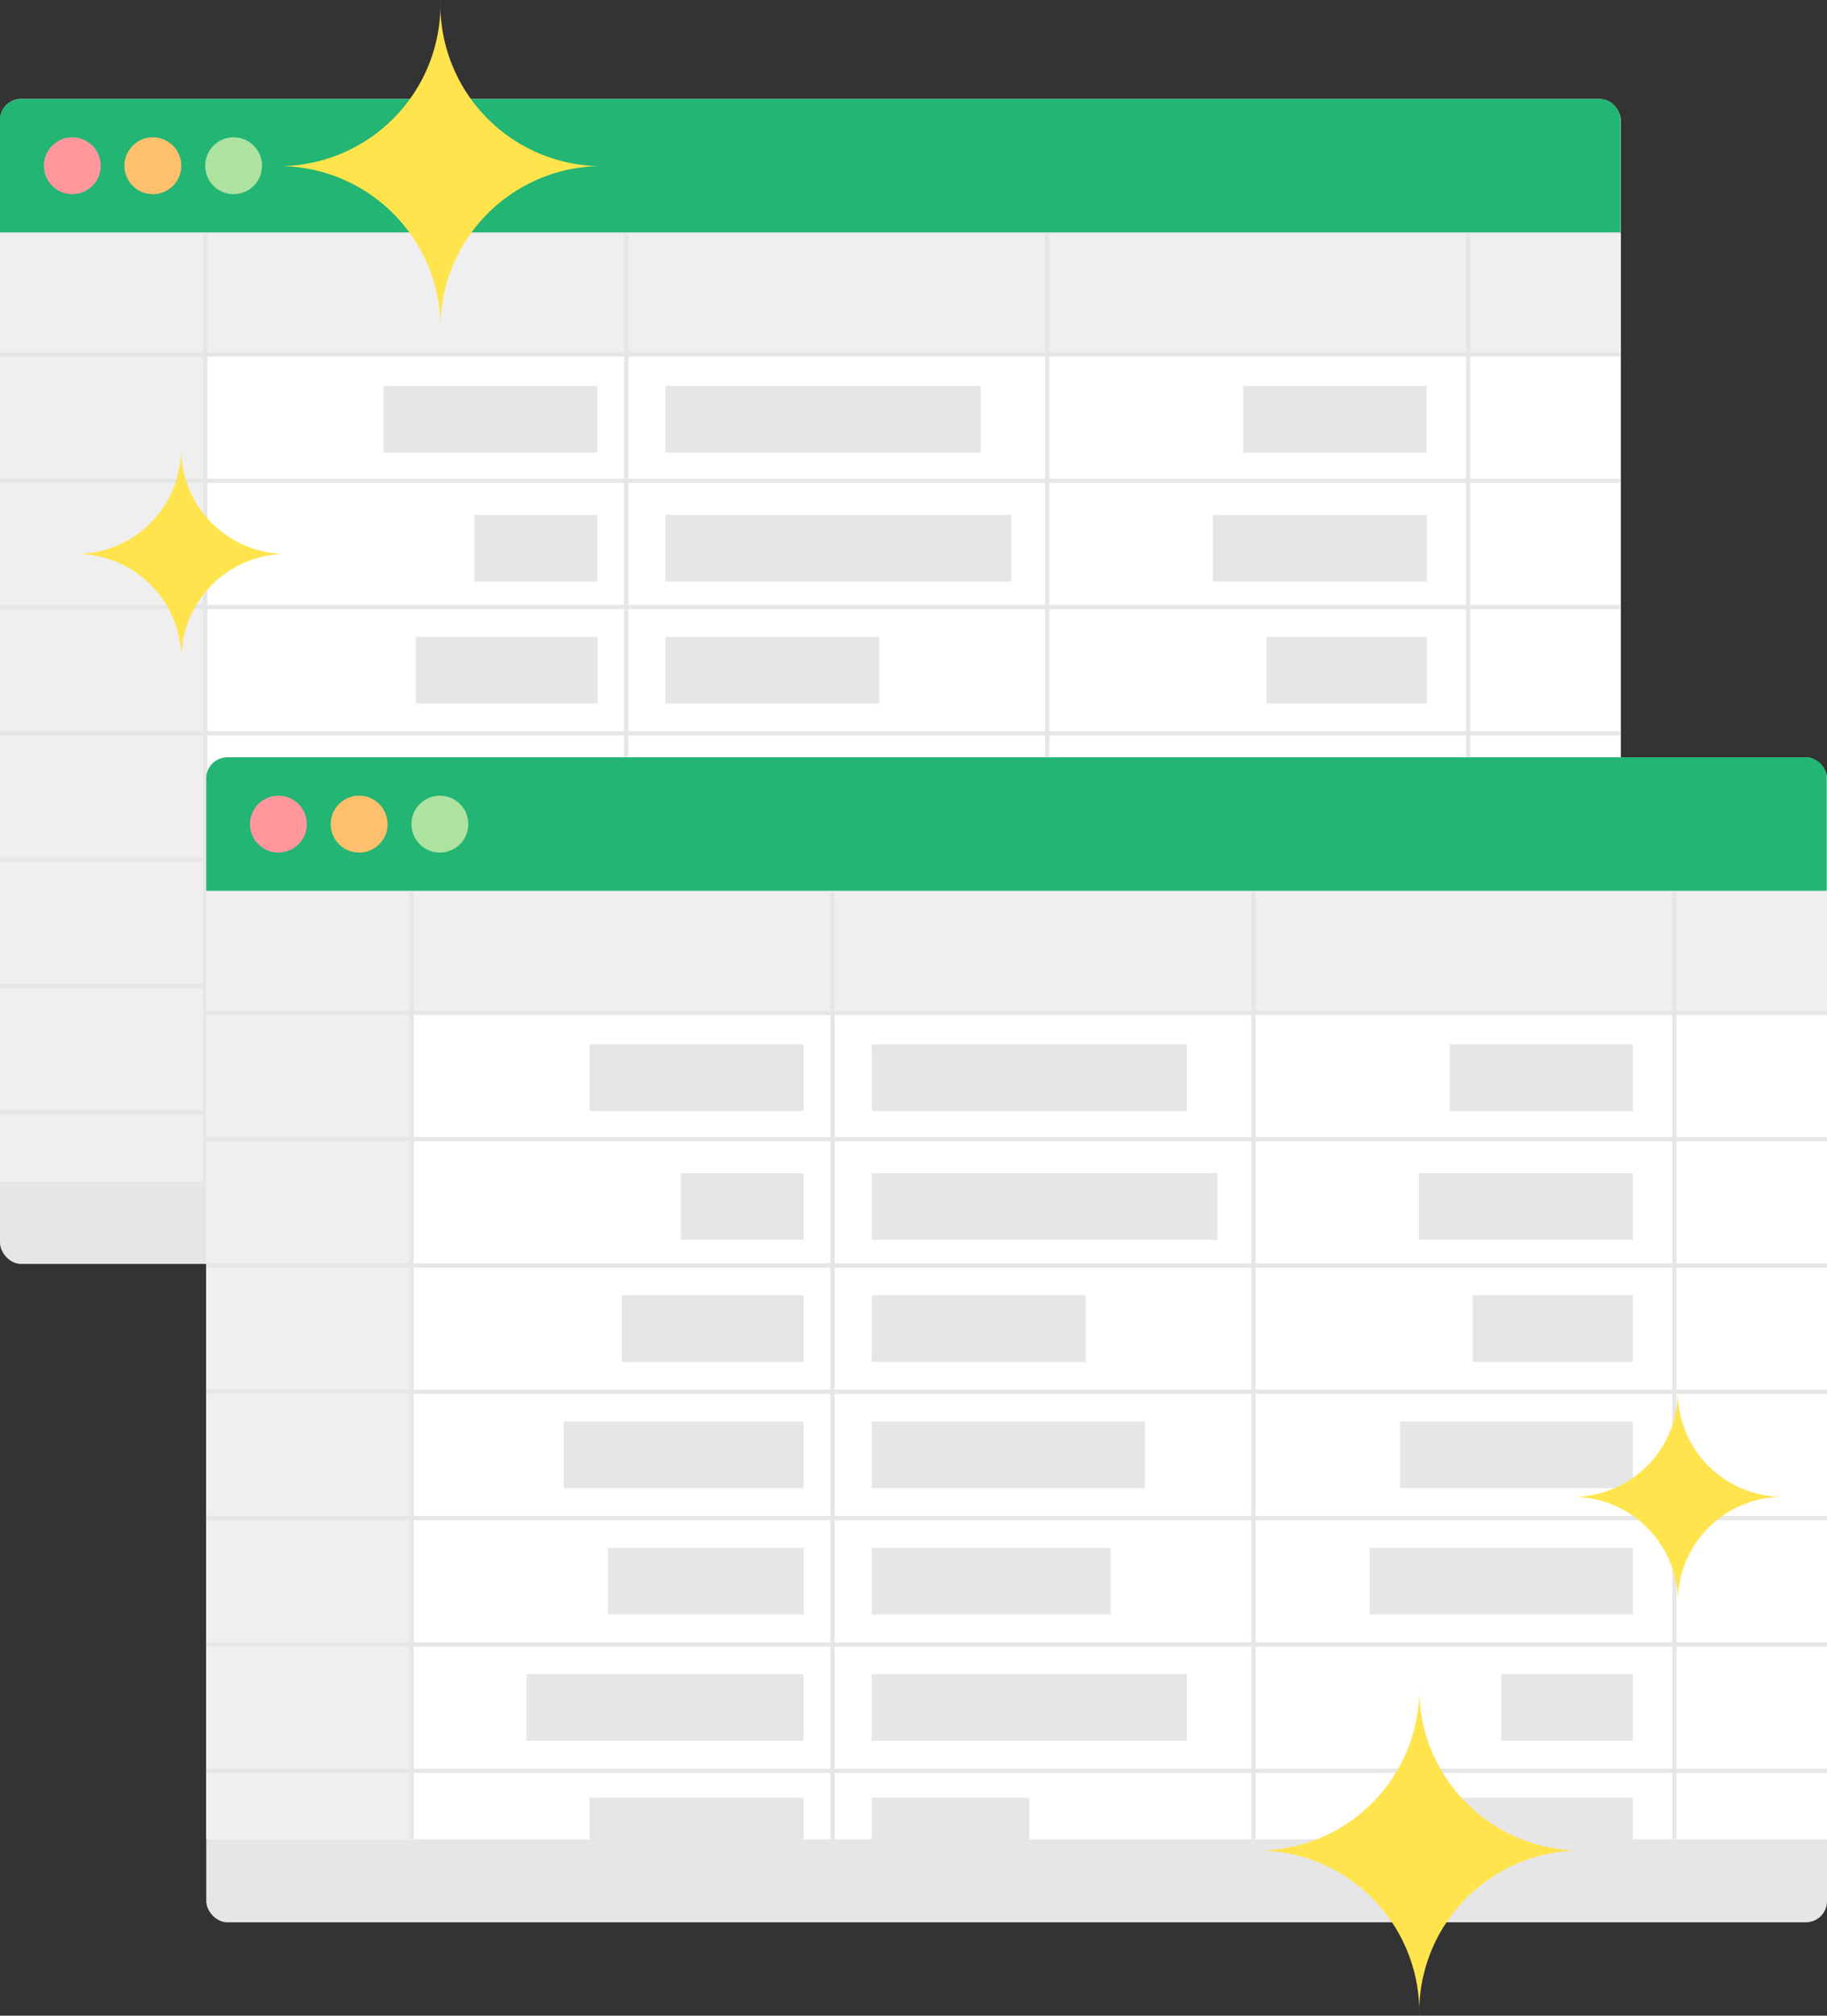 <svg xmlns="http://www.w3.org/2000/svg" viewBox="0 0 99.56 109.82"><rect x="0" y="0" width="99.56" height="109.82" fill="#333333" stroke="none"/><defs><style>.a{fill:#e6e6e6;}.b{fill:#fff;}.c{fill:#efefef;}.d{fill:#22b573;}.e{fill:#ff979c;}.f{fill:#ffc06e;}.g{fill:#ade2a1;}.h{fill:#ffe44d;}</style></defs><title>data-cleansing</title><rect class="a" y="5.39" width="88.32" height="63.47" rx="1.15" ry="1.15"/><rect class="b" y="12.74" width="88.32" height="51.61"/><rect class="c" y="12.74" width="88.32" height="6.5"/><rect class="c" y="19.24" width="11.19" height="45.11"/><path class="d" d="M0,12.66V6.54A1.15,1.15,0,0,1,1.15,5.39h86a1.15,1.15,0,0,1,1.15,1.15v6.12H0Z"/><circle class="e" cx="3.94" cy="9.03" r="1.55"/><circle class="f" cx="8.33" cy="9.03" r="1.55"/><circle class="g" cx="12.73" cy="9.03" r="1.55"/><rect class="a" y="19.2" width="88.32" height="0.23"/><rect class="a" y="26.08" width="88.32" height="0.23"/><rect class="a" y="32.96" width="88.32" height="0.23"/><rect class="a" y="39.84" width="88.32" height="0.23"/><rect class="a" y="46.72" width="88.32" height="0.23"/><rect class="a" y="53.61" width="88.32" height="0.23"/><rect class="a" y="60.49" width="88.32" height="0.23"/><rect class="a" x="11.07" y="12.74" width="0.23" height="51.61"/><rect class="a" x="34.01" y="12.74" width="0.23" height="51.61"/><rect class="a" x="56.95" y="12.74" width="0.23" height="51.61"/><rect class="a" x="79.89" y="12.74" width="0.23" height="51.61"/><rect class="a" x="20.89" y="21.03" width="11.66" height="3.63"/><rect class="a" x="25.85" y="28.05" width="6.7" height="3.63"/><rect class="a" x="22.65" y="34.7" width="9.91" height="3.63"/><rect class="a" x="19.48" y="41.58" width="13.07" height="3.63"/><rect class="a" x="21.89" y="48.46" width="10.67" height="3.63"/><rect class="a" x="17.45" y="55.35" width="15.1" height="3.63"/><rect class="a" x="20.89" y="62.07" width="11.66" height="3.63"/><rect class="a" x="36.26" y="21.03" width="17.18" height="3.63"/><rect class="a" x="36.26" y="28.05" width="18.85" height="3.63"/><rect class="a" x="36.26" y="34.7" width="11.66" height="3.63"/><rect class="a" x="36.26" y="41.58" width="14.89" height="3.63"/><rect class="a" x="36.26" y="48.46" width="13.02" height="3.63"/><rect class="a" x="36.26" y="55.35" width="17.18" height="3.63"/><rect class="a" x="36.26" y="62.07" width="8.59" height="3.63"/><rect class="a" x="67.75" y="21.03" width="9.99" height="3.63"/><rect class="a" x="66.09" y="28.05" width="11.66" height="3.63"/><rect class="a" x="69.02" y="34.7" width="8.73" height="3.63"/><rect class="a" x="65.05" y="41.58" width="12.69" height="3.63"/><rect class="a" x="63.4" y="48.46" width="14.34" height="3.63"/><rect class="a" x="70.57" y="55.35" width="7.17" height="3.63"/><rect class="a" x="66.09" y="62.07" width="11.66" height="3.63"/><rect class="a" x="11.24" y="41.26" width="88.32" height="63.47" rx="1.15" ry="1.15"/><rect class="b" x="11.24" y="48.6" width="88.32" height="51.61"/><rect class="c" x="11.24" y="48.6" width="88.32" height="6.5"/><rect class="c" x="11.24" y="55.1" width="11.19" height="45.11"/><path class="d" d="M11.24,48.53V42.41a1.15,1.15,0,0,1,1.15-1.15h86a1.15,1.15,0,0,1,1.15,1.15v6.12H11.24Z"/><circle class="e" cx="15.17" cy="44.9" r="1.55"/><circle class="f" cx="19.57" cy="44.9" r="1.55"/><circle class="g" cx="23.97" cy="44.9" r="1.55"/><rect class="a" x="11.24" y="55.07" width="88.32" height="0.23"/><rect class="a" x="11.24" y="61.95" width="88.32" height="0.23"/><rect class="a" x="11.24" y="68.83" width="88.32" height="0.23"/><rect class="a" x="11.24" y="75.71" width="88.32" height="0.23"/><rect class="a" x="11.24" y="82.59" width="88.32" height="0.23"/><rect class="a" x="11.24" y="89.48" width="88.32" height="0.23"/><rect class="a" x="11.24" y="96.36" width="88.32" height="0.23"/><rect class="a" x="22.31" y="48.6" width="0.23" height="51.61"/><rect class="a" x="45.25" y="48.6" width="0.23" height="51.61"/><rect class="a" x="68.19" y="48.6" width="0.23" height="51.61"/><rect class="a" x="91.13" y="48.6" width="0.23" height="51.61"/><rect class="a" x="32.13" y="56.9" width="11.66" height="3.63"/><rect class="a" x="37.09" y="63.92" width="6.7" height="3.63"/><rect class="a" x="33.88" y="70.57" width="9.91" height="3.63"/><rect class="a" x="30.72" y="77.45" width="13.07" height="3.63"/><rect class="a" x="33.13" y="84.33" width="10.67" height="3.63"/><rect class="a" x="28.69" y="91.21" width="15.1" height="3.63"/><rect class="a" x="32.13" y="97.94" width="11.66" height="3.63"/><rect class="a" x="47.5" y="56.9" width="17.18" height="3.63"/><rect class="a" x="47.5" y="63.92" width="18.85" height="3.63"/><rect class="a" x="47.5" y="70.57" width="11.66" height="3.63"/><rect class="a" x="47.5" y="77.45" width="14.89" height="3.63"/><rect class="a" x="47.5" y="84.33" width="13.02" height="3.63"/><rect class="a" x="47.5" y="91.21" width="17.18" height="3.63"/><rect class="a" x="47.5" y="97.94" width="8.59" height="3.63"/><rect class="a" x="78.99" y="56.9" width="9.99" height="3.63"/><rect class="a" x="77.32" y="63.92" width="11.66" height="3.63"/><rect class="a" x="80.25" y="70.57" width="8.73" height="3.63"/><rect class="a" x="76.29" y="77.45" width="12.69" height="3.63"/><rect class="a" x="74.64" y="84.33" width="14.34" height="3.63"/><rect class="a" x="81.81" y="91.21" width="7.17" height="3.63"/><rect class="a" x="77.32" y="97.94" width="11.66" height="3.63"/><path class="h" d="M77.34,109.82a8.81,8.81,0,0,0-9-9,8.81,8.81,0,0,0,9-9,8.81,8.81,0,0,0,9,9A8.81,8.81,0,0,0,77.34,109.82Z"/><path class="h" d="M24,18.05a8.81,8.81,0,0,0-9-9,8.81,8.81,0,0,0,9-9,8.81,8.81,0,0,0,9,9A8.81,8.81,0,0,0,24,18.05Z"/><path class="h" d="M91.43,87.42a5.73,5.73,0,0,0-5.87-5.87,5.73,5.73,0,0,0,5.87-5.87,5.73,5.73,0,0,0,5.87,5.87A5.73,5.73,0,0,0,91.43,87.42Z"/><path class="h" d="M9.88,36A5.73,5.73,0,0,0,4,30.18a5.73,5.73,0,0,0,5.87-5.87,5.73,5.73,0,0,0,5.87,5.87A5.73,5.73,0,0,0,9.88,36Z"/></svg>
